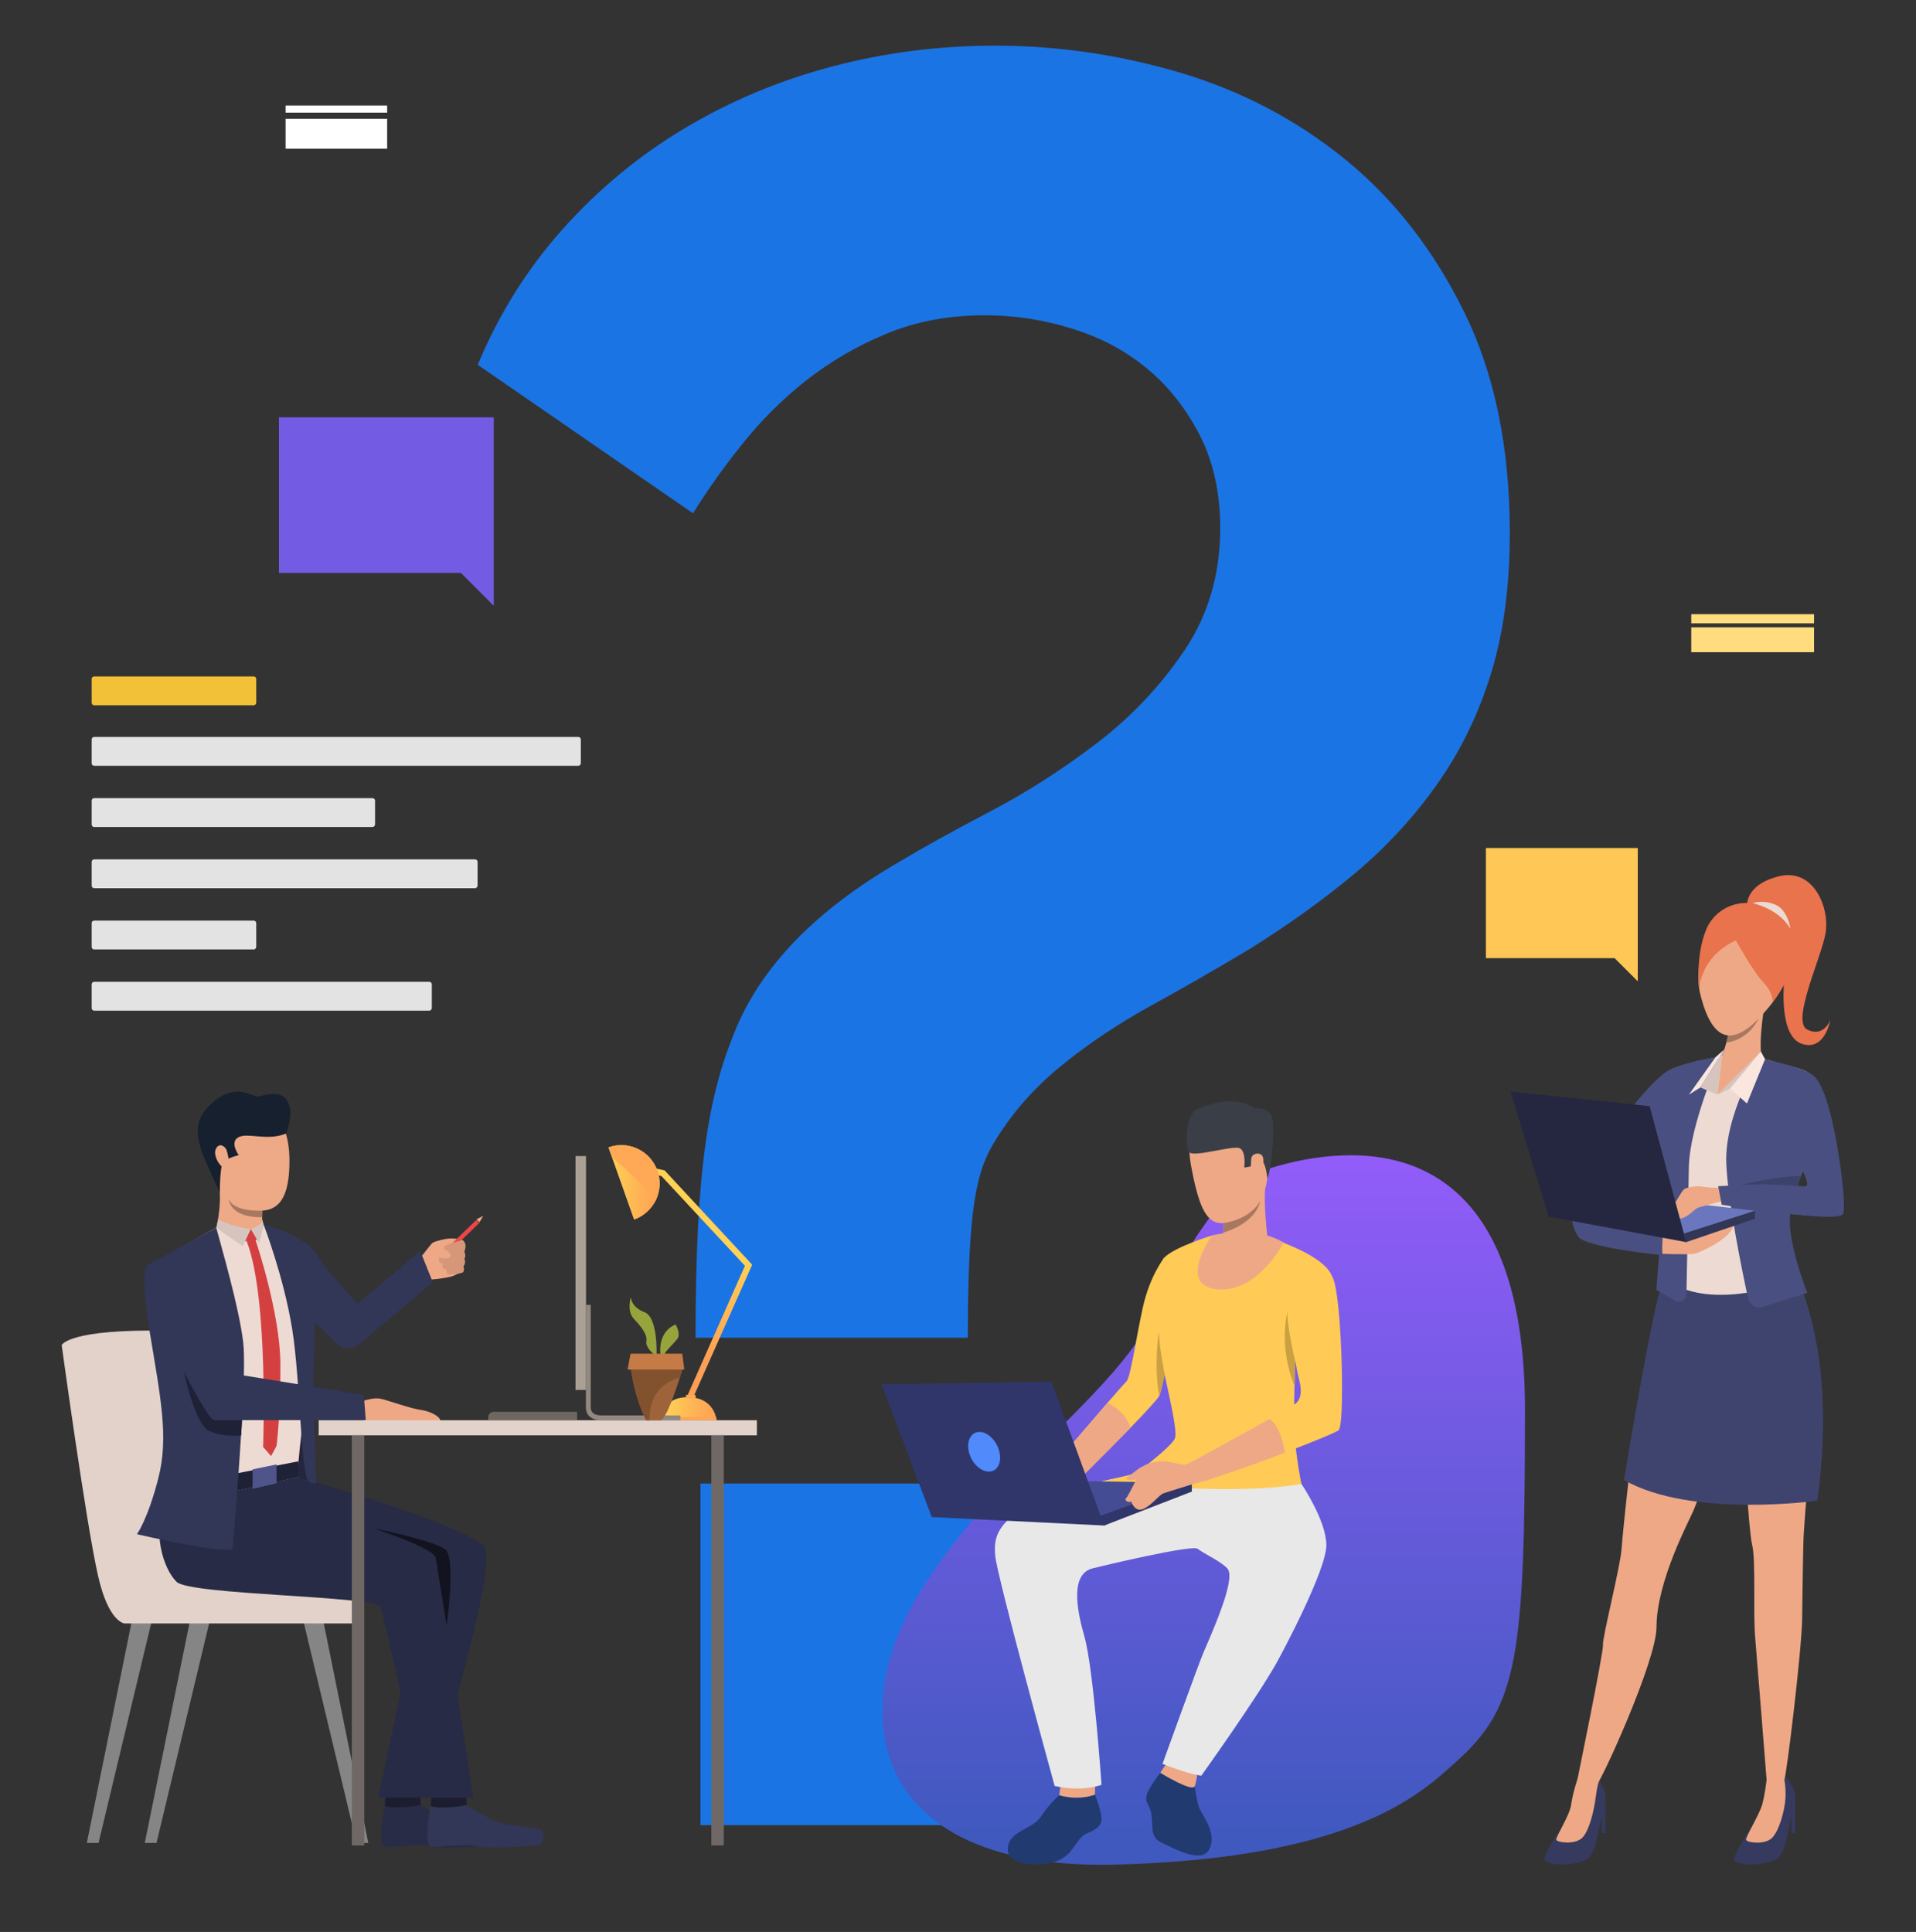 <?xml version="1.0" encoding="utf-8"?>
<!-- Generator: Adobe Illustrator 25.2.1, SVG Export Plug-In . SVG Version: 6.00 Build 0)  -->
<svg version="1.1" id="Слой_1" xmlns="http://www.w3.org/2000/svg" xmlns:xlink="http://www.w3.org/1999/xlink" x="0px" y="0px"
	 viewBox="0 0 1586.7 1600" style="enable-background:new 0 0 1586.7 1600;" xml:space="preserve">
<rect x="0" y="0" width="1586.7" height="1600" fill="#333333" stroke="none"/>
<style type="text/css">
	.st0{display:none;fill:#FAFAFA;}
	.st1{fill:#FFC755;}
	.st2{fill:#735BE3;}
	.st3{fill:#1B74E4;}
	.st4{fill:#E3E3E3;}
	.st5{fill:#F2C138;}
	.st6{fill:url(#SVGID_1_);}
	.st7{fill:#213A70;}
	.st8{fill:#EEA886;}
	.st9{fill:#FFCA55;}
	.st10{fill:#E8E8E8;}
	.st11{fill:#3A3F47;}
	.st12{fill:#A77860;}
	.st13{fill:#C9A043;}
	.st14{fill:#444C94;}
	.st15{fill:#303669;}
	.st16{fill:#518AFA;}
	.st17{fill:url(#SVGID_2_);}
	.st18{fill:url(#SVGID_3_);}
	.st19{fill:url(#SVGID_4_);}
	.st20{fill:#FFA855;}
	.st21{fill:#FFA555;}
	.st22{fill:#858585;}
	.st23{fill:#E2D2CA;}
	.st24{fill:#292C47;}
	.st25{fill:#1C1E30;}
	.st26{fill:#323657;}
	.st27{fill:#24263D;}
	.st28{fill:#282B45;}
	.st29{fill:#EEA987;}
	.st30{fill:#EDDAD3;}
	.st31{fill:#1F2136;}
	.st32{fill:#4F558A;}
	.st33{fill:#D6C5BF;}
	.st34{fill:#16202E;}
	.st35{fill:#D44040;}
	.st36{fill:#ABA095;}
	.st37{fill:#918880;}
	.st38{fill:#6E6760;}
	.st39{fill:#706865;}
	.st40{fill:#EB4747;}
	.st41{fill:#D69779;}
	.st42{fill:#12131F;}
	.st43{fill:#9E633A;}
	.st44{fill:#97A43C;}
	.st45{fill:#82522F;}
	.st46{fill:#C67B47;}
	.st47{fill:#363A5E;}
	.st48{fill:#3F446E;}
	.st49{fill:#E8734D;}
	.st50{fill:#CFBEB8;}
	.st51{fill:#D6C5BE;}
	.st52{fill:#494F80;}
	.st53{fill:#6A77BF;}
	.st54{fill:#FAE6DE;}
	.st55{fill:#252740;}
	.st56{fill:#3D426B;}
	.st57{fill:#FFFFFF;}
	.st58{display:none;fill:#FFFFFF;}
	.st59{fill:#FFDC7D;}
</style>
<g>
	<rect x="-68.9" y="15.6" class="st0" width="1651.1" height="1614.1"/>
	<g>
		<g>
			<polygon class="st1" points="1356.3,702.3 1230.5,702.3 1230.5,793.5 1337.1,793.5 1356.3,812.7 			"/>
		</g>
		<g>
			<polygon class="st2" points="231,474.5 381.7,474.5 408.9,501.7 408.9,474.5 408.9,345.6 231,345.6 			"/>
		</g>
		<g>
			<path class="st3" d="M576,1108.1c0-141.2,10.9-201.3,32.8-254.6c21.8-53.3,66.9-99.7,135.3-139.4c20.5-12.3,45.8-26.3,75.8-42
				c30-15.7,59.4-34.5,88.1-56.4c28.7-21.8,52.9-47.5,72.8-76.9c19.8-29.4,29.7-63.2,29.7-101.5c0-28.7-5.5-54-16.4-75.8
				c-11-21.8-25.3-40.3-43-55.3c-17.8-15-38.6-26.3-62.5-33.8c-23.9-7.5-48.2-11.3-72.8-11.3c-30.1,0-57.4,5.1-82,15.4
				c-24.6,10.2-46.8,23.3-66.6,38.9c-19.8,15.7-37.6,33.5-53.3,53.3c-15.7,19.8-29,38.6-40,56.4l-178.3-123
				c17.7-42.3,41.3-79.9,70.7-112.7c29.4-32.8,62.8-60.5,100.4-83c37.6-22.5,78.2-39.6,122-51.2c43.7-11.6,88.8-17.4,135.3-17.4
				c51.9,0,103.2,7.5,153.7,22.5c50.5,15.1,96,38.9,136.3,71.7c40.3,32.8,73.1,74.8,98.4,126.1c25.3,51.2,37.9,112.4,37.9,183.4
				c0,43.7-5.1,82.3-15.4,115.8c-10.2,33.5-24.9,63.9-44.1,91.2c-19.2,27.4-41.7,51.9-67.6,73.8c-26,21.9-55.3,43-88.1,63.5
				c-27.4,16.4-54.7,32.1-82,47.1c-27.4,15.1-52.3,31.8-74.8,50.2c-22.5,18.4-41,39.6-55.3,63.5c-14.3,23.9-21.5,53-21.5,161.3H576z
				 M580.1,1511.5v-282.9h227.5v282.9H580.1z"/>
		</g>
		<g>
			<path class="st4" d="M478.9,634.2H78c-1.1,0-2.1-0.9-2.1-2.1v-19.7c0-1.1,0.9-2.1,2.1-2.1h400.9c1.1,0,2.1,0.9,2.1,2.1v19.7
				C480.9,633.3,480,634.2,478.9,634.2z"/>
			<path class="st4" d="M355.5,837H78c-1.1,0-2.1-0.9-2.1-2.1v-19.7c0-1.1,0.9-2.1,2.1-2.1h277.5c1.1,0,2.1,0.9,2.1,2.1V835
				C357.5,836.1,356.6,837,355.5,837z"/>
			<path class="st4" d="M308.4,684.9H78c-1.1,0-2.1-0.9-2.1-2.1v-19.7c0-1.1,0.9-2.1,2.1-2.1h230.5c1.1,0,2.1,0.9,2.1,2.1v19.7
				C310.5,684,309.6,684.9,308.4,684.9z"/>
			<path class="st4" d="M393.3,735.6H78c-1.1,0-2.1-0.9-2.1-2.1v-19.7c0-1.1,0.9-2.1,2.1-2.1h315.4c1.1,0,2.1,0.9,2.1,2.1v19.7
				C395.4,734.7,394.5,735.6,393.3,735.6z"/>
			<path class="st4" d="M210.1,786.3H78c-1.1,0-2.1-0.9-2.1-2.1v-19.7c0-1.1,0.9-2.1,2.1-2.1h132.1c1.1,0,2.1,0.9,2.1,2.1v19.7
				C212.1,785.4,211.2,786.3,210.1,786.3z"/>
			<path class="st5" d="M210.1,584.1H78c-1.1,0-2.1-0.9-2.1-2.1v-19.7c0-1.1,0.9-2.1,2.1-2.1h132.1c1.1,0,2.1,0.9,2.1,2.1v19.7
				C212.1,583.2,211.2,584.1,210.1,584.1z"/>
		</g>
		<g>
			<g>
				<linearGradient id="SVGID_1_" gradientUnits="userSpaceOnUse" x1="996.709" y1="905.153" x2="996.709" y2="1520.653">
					<stop  offset="0" style="stop-color:#9A5CFF"/>
					<stop  offset="0.995" style="stop-color:#4059BF"/>
				</linearGradient>
				<path class="st6" d="M1262.9,1167.9c-0.1,205.3-5.8,245.5-57.4,291.5c-20.2,18-57.3,55.4-164.4,74.1
					c-32.2,5.6-70.6,9.5-116.8,10.7c-18.8,0.5-36.1-0.2-52-1.9c-13.3-1.4-25.5-3.6-36.7-6.4c-117.7-29.5-126.5-130.4-75-215.2
					c13.6-22.5,29.2-43.1,45.6-62.4c25.2-29.7,52.3-56.2,76.7-80.8c22.6-22.7,43-44,57.8-64.9c6.3-8.8,11.5-17.6,15.5-26.4
					c1-2.1,1.9-4.2,2.9-6.2c3.2-6.7,6.4-13.1,9.7-19.2c6.2-11.5,12.5-22.1,18.6-31.5c4.8-7.5,9.5-14.3,13.9-20.4
					c15-20.8,26.2-32.4,26.2-32.4s1.4-0.7,4-1.7c1.4-0.6,3.1-1.3,5.1-2c0.8-0.3,1.7-0.6,2.6-1c0.9-0.3,1.8-0.7,2.8-1
					c0.9-0.3,1.8-0.6,2.8-1c1.1-0.4,2.3-0.8,3.6-1.2c0.7-0.2,1.5-0.5,2.2-0.7c0.4-0.1,0.9-0.3,1.4-0.4c0.2-0.1,0.3-0.1,0.5-0.2
					c15.3-4.7,36.2-9.6,59.1-10.4C1179.1,954.2,1262.9,987.5,1262.9,1167.9z"/>
			</g>
			<g>
				<path class="st7" d="M989,1476.9c0,0,1.7,13.8,3.9,19.8c2.2,6.1,14.4,20.1,9.2,33.5c-5.6,14.6-29.8,0.5-39.7-3.9
					c-9.9-4.5-7.6-12.5-8.7-22.4c-1.1-9.9-5.9-10.2-4.1-17.1c1.8-7,12.6-20.3,12.6-20.3L989,1476.9z"/>
			</g>
			<g>
				<g>
					<path class="st8" d="M966.9,1459.3c0,0-6.2,8.7-6,8.9c0.2,0.2,26.6,16.3,28.5,11.1c1.5-4.1,2.1-10.2,2.1-10.2L966.9,1459.3z"/>
				</g>
			</g>
			<g>
				<path class="st7" d="M877.2,1486.7c0,0-8.1,7.1-15.3,17.9c-7.2,10.9-26.5,11.4-27.3,26.3c-0.8,14.8,26.1,15.3,40.3,10.5
					c14.2-4.8,16.3-19.3,24.9-22.9c8.6-3.6,13-6.6,12.3-13.6c-0.7-7.1-5.4-18.6-5.4-18.6s-5.3,1.7-8.4,2
					C895.2,1488.6,884.7,1488.7,877.2,1486.7z"/>
			</g>
			<g>
				<path class="st9" d="M974.3,1084.7c0,0-5.4,32.3-9.8,53.6v0c-1.8,8.6-3.4,15.5-4.4,17.6c-1.3,2.7-11.4,13.6-23.9,26.5
					c-21.9,22.5-50.8,50.9-50.8,50.9l-11.3-21.4c0,0,25.7-30.1,43.1-50.2c8.1-9.3,14.3-16.4,15.5-17.5c3.6-3.3,7.9-35.3,13.8-61.8
					c5.9-26.4,17.8-41,17.8-41L974.3,1084.7z"/>
			</g>
			<g>
				<path class="st8" d="M936.2,1182.5c-21.9,22.5-50.8,50.9-50.8,50.9l-11.3-21.4c0,0,25.7-30.1,43.1-50.2
					C922.6,1164.3,932.4,1170.6,936.2,1182.5z"/>
			</g>
			<g>
				<path class="st8" d="M878.5,1476.8l-1.3,9.9c0,0,14,5,29.5-0.4l0.3-8.8L878.5,1476.8z"/>
			</g>
			<g>
				<path class="st9" d="M1077.8,1229c0.8,2.9-148.7,0-148.7,0s41.4-30.1,44-38.1c2.7-8-10.5-56.3-12.3-72
					c-1.4-12.6-4.8-68.8,3.4-77.4c8.7-9,39.8-18.4,39.8-18.4l45.4,1.7c0,0,7.5,1.6,12.9,4.1c5.4,2.5,36,13.4,41,28.7
					c5,15.3-30.6,64.6-30.6,64.6s-0.1,2.2-0.2,5.8v0c-0.1,4.8-0.3,12.2-0.5,20.2c-0.2,10.3-0.4,21.7-0.4,30
					C1071.8,1197.7,1077,1226.1,1077.8,1229z"/>
			</g>
			<g>
				<path class="st10" d="M1077.8,1229c0,0,20.3,29.9,20.6,50.3s-36.1,88.7-41.6,98.5c-16.6,29.4-61.9,92.7-61.9,92.7
					s-7.8-0.2-32.2-9.7c0,0,30.2-83.7,34-92.4c16.2-36.8,25.3-63,19.8-69.3c-5.5-6.3-20.3-12.7-24.6-16.4
					c-4.3-3.7-79.4,14.2-87.2,16.2c-20.4,5.3-11.1,40.7-6.6,56.6c7.5,26.6,14.1,122.6,14.1,122.6s-14.5,6.2-38.8,1
					c0,0-47.7-173.3-49.2-190.5c-1.5-17.2-2.3-45.7,115.3-67.3L1077.8,1229z"/>
			</g>
			<g>
				<path class="st8" d="M1016.7,924.3c0,0-39.5-8.9-30.4,40.8c9,49.6,18.5,53.6,42.3,43.3c23.8-10.3,21.7-42.1,22.9-57.7
					C1052.6,935.1,1029.2,924.9,1016.7,924.3z"/>
			</g>
			<g>
				<path class="st8" d="M1006.2,1035.8c0,0,17.5,18.5,45.1,1.7c0,0-6.2-40.1-2.9-59.7c3.3-19.6-36,30.3-36,30.3
					c0.5,0.3,0.9,2.1,0.9,4.8c0.1,2.2-0.1,5.1-0.4,8C1012.1,1027.4,1010,1034.2,1006.2,1035.8z"/>
			</g>
			<g>
				<path class="st11" d="M1049.5,976.2c0,0-1-15.6-6.7-16.1c-5.7-0.5-6.6,5.8-6.6,5.8l-5.8,1.1c0,0,1.8-13.7-3.9-16.1
					c-5.7-2.4-37,7.5-41.5,3.5c-4.6-4-2.4-31.8,5.9-35.6c8.3-3.8,31.2-12.3,47.9-1c0,0,13.1-1.5,15,9.1S1053,968.3,1049.5,976.2z"/>
			</g>
			<g>
				<path class="st12" d="M1012.9,1020.9c28.5-8.8,30.6-25.9,30.7-26.2c-9.4,16.1-30.3,18.2-30.3,18.2
					C1013.4,1015.2,1013.2,1018,1012.9,1020.9z"/>
			</g>
			<g>
				<path class="st8" d="M1063,1029c0,0-20.9,41.5-54.6,38.8c-33.7-2.7-5.7-44.4-4.2-44.8C1005.9,1022.7,1038.7,1014.5,1063,1029z"
					/>
			</g>
			<g>
				<path class="st9" d="M912,1226.9c0,0,103.3,12.7,165.8,2.1L958.3,1214C958.3,1214,957.6,1217.1,912,1226.9z"/>
			</g>
			<g>
				<path class="st8" d="M989.2,1209.3l-7.7,3.9c0,0,1.8,12.2,6,15.9l8.6-2.2C996.2,1227,994.4,1213.6,989.2,1209.3z"/>
			</g>
			<g>
				<path class="st9" d="M1108.7,1184.3c-1.5,1.8-21.8,9.9-44.8,18.8l0,0c-31.3,12.1-66.7,23.5-66.7,23.5l-8-17.2
					c0,0,37-20.1,62-34.2c11.8-6.7,20.9-12,22.2-13.2c4-3.8,5.1-10,2.1-20.7c-3-10.7-9.8-59.9-10.5-65.7
					c-0.8-5.7,1.9-21.1,16.3-21.8c14.4-0.8,21.7,3.3,21.7,3.3s3.6,1.5,6.3,36.4C1112,1128.2,1112.4,1180.1,1108.7,1184.3z"/>
			</g>
			<g>
				<path class="st13" d="M1072.7,1128L1072.7,1128c-0.1,4.8-0.3,12.2-0.5,20.2c-14-34.4-5.9-61.8-5.8-62.2
					C1064.9,1095.2,1072.6,1127.5,1072.7,1128z"/>
			</g>
			<g>
				<path class="st13" d="M964.5,1138.3L964.5,1138.3c-1.8,8.6-3.4,15.5-4.4,17.6c-4.8-23.2-0.5-52.8-0.5-52.8
					C960.3,1117.3,964.5,1138.3,964.5,1138.3z"/>
			</g>
			<g>
				<path class="st8" d="M1064,1203.1L1064,1203.1c-31.3,12.1-67.8,23.9-67.8,23.9l-6.9-17.6c0,0,37-20.1,62-34.2
					C1051.3,1175.1,1060.4,1179.6,1064,1203.1z"/>
			</g>
			<g>
				<polygon class="st14" points="987,1228 840.2,1225.8 914.4,1263.4 				"/>
			</g>
			<g>
				<polygon class="st15" points="914.4,1263.4 987,1235.3 987,1228 908.6,1256.3 				"/>
			</g>
			<g>
				<g>
					<path class="st8" d="M983.2,1213.5c0,0-9.2-1.4-15.5-2.9c-4.9-1.1-17.1,0.4-20.2,3.6c-3.1,3.1-13,25.1-14.9,26.4
						c-1.9,1.3,1,4.4,4.2,2.9c0,0,3,9.6,10.4,6c7.4-3.6,12.5-11.4,16.4-12.8c3.9-1.4,26.6-8.3,26.6-8.3S989.1,1211.2,983.2,1213.5z"
						/>
				</g>
			</g>
			<g>
				<g>
					<path class="st8" d="M949.7,1212.7c0,0-5.9,2.8-7.4,4.1c-1.5,1.3-7.8,5.9-9.3,7c-1.5,1.1,2.3,4.2,13.4-0.6
						C957.6,1218.5,949.7,1212.7,949.7,1212.7z"/>
				</g>
			</g>
			<g>
				<polygon class="st15" points="914.4,1263.4 870.7,1144.2 730,1146.5 771.6,1256.4 				"/>
			</g>
			<g>
				<path class="st16" d="M825.7,1197c4.3,8.6,3,17.9-2.9,20.9c-5.9,2.9-14.2-1.6-18.5-10.2c-4.3-8.6-3-17.9,2.9-20.9
					C813.1,1183.8,821.4,1188.4,825.7,1197z"/>
			</g>
			<g>
				<path class="st8" d="M1036.3,959.2c0.5-4.4,9.2-6,9.9,0.6c0.7,6.6-3.9,18.1-7.2,17C1035.6,975.6,1035.5,965.3,1036.3,959.2z"/>
			</g>
		</g>
		<g>
			<g>
				<g>
					<linearGradient id="SVGID_2_" gradientUnits="userSpaceOnUse" x1="580.094" y1="1126.381" x2="580.094" y2="1042.936">
						<stop  offset="0" style="stop-color:#FF9F55"/>
						<stop  offset="1" style="stop-color:#FFD255"/>
					</linearGradient>
					<path class="st17" d="M622.9,1047.4L575,1155.3l-1.3,2.9c-2.5,0.3-4.6-0.3-5.3-0.6l1.1-2.4l47.4-106.9l-69.1-74.3l-10.4-2.3
						l1.1-5l11.9,2.6L622.9,1047.4z"/>
				</g>
				
					<linearGradient id="SVGID_3_" gradientUnits="userSpaceOnUse" x1="-9801.491" y1="1166.637" x2="-9757.092" y2="1166.637" gradientTransform="matrix(-1 0 0 1 -9208.065 0)">
					<stop  offset="0" style="stop-color:#FF9F55"/>
					<stop  offset="1" style="stop-color:#FFD255"/>
				</linearGradient>
				<path class="st18" d="M549.1,1176.2h44.3c0,0-0.1-1.1-0.5-2.7c-1.3-5.3-6.2-16.4-23.4-16.4c-17.3,0-20.1,11.1-20.4,16.4
					C549,1175.1,549.1,1176.2,549.1,1176.2z"/>
				
					<linearGradient id="SVGID_4_" gradientUnits="userSpaceOnUse" x1="-9754.352" y1="979.231" x2="-9711.992" y2="979.231" gradientTransform="matrix(-1 0 0 1 -9208.065 0)">
					<stop  offset="0" style="stop-color:#FF9F55"/>
					<stop  offset="1" style="stop-color:#FFD255"/>
				</linearGradient>
				<path class="st19" d="M503.9,950.2l3,8.5l18.2,51.4c7.4-2.6,13.2-7.7,16.9-13.9c4.5-7.8,5.8-17.4,2.5-26.6
					C538.6,953,520.5,944.3,503.9,950.2z"/>
				<path class="st20" d="M576.1,1155.3v2.4c-0.8,0.3-1.6,0.4-2.4,0.5c-2.5,0.3-4.6-0.3-5.3-0.6c-0.2-0.1-0.3-0.1-0.3-0.1v-2.3
					l1.4,0l5.6,0L576.1,1155.3z"/>
				<path class="st21" d="M549.1,1176.2h44.3c0,0-0.1-1.1-0.5-2.7h-43.9C549,1175.1,549.1,1176.2,549.1,1176.2z"/>
				<path class="st20" d="M503.9,950.2l3,8.5c10.6,8.4,27,22.8,35,37.5c4.5-7.8,5.8-17.4,2.5-26.6
					C538.6,953,520.5,944.3,503.9,950.2z"/>
			</g>
			<g>
				<g>
					<g>
						<g>
							<path class="st8" d="M348.5,1041.2c0,0,7.7-9.8,8.9-11.2c1.2-1.5,6-2.8,11.6-3.9c5.6-1.1,13.5,0.3,14.1,1
								c0.6,0.8,1.6,1.2,1.9,4c0.3,2.7-0.9,5.3-0.9,5.3s1.8,3.1,0.1,6.1c0,0,1.5,3-0.8,6.1c0,0,1.4,3-0.5,5.1c0,0-4.8,1.4-6.5,2.5
								c-1.7,1.1-11.8,3.2-21.8,3.6C354.8,1059.9,345.4,1056.8,348.5,1041.2z"/>
						</g>
					</g>
				</g>
			</g>
			<g>
				<g>
					<polygon class="st22" points="125.6,1342.7 81.6,1526.3 71.9,1526.3 109.2,1342.3 					"/>
				</g>
			</g>
			<g>
				<g>
					<polygon class="st22" points="173.6,1342.7 129.6,1526.3 119.9,1526.3 157.3,1342.3 					"/>
				</g>
			</g>
			<g>
				<g>
					<polygon class="st22" points="251.3,1342.7 295.3,1526.3 305,1526.3 267.7,1342.3 					"/>
				</g>
			</g>
			<g>
				<g>
					<path class="st23" d="M293,1344.5H103.3c0,0-13.2-0.3-22.1-39.4c-10-44-30.1-191.1-30.1-191.1s5.3-13.7,88.7-11.9l149.3,193.7
						C289.2,1295.8,294.3,1326.3,293,1344.5z"/>
				</g>
			</g>
			<g>
				<g>
					<path class="st8" d="M298.8,1161c0,0,9.7-4.2,16.9-2.5c7.2,1.7,24.2,8,32.6,9.1c8.4,1.1,16.4,5.9,16.2,8.7
						c-0.2,2.8-64.7,5.1-65-1.3C299.2,1168.7,298.8,1161,298.8,1161z"/>
				</g>
			</g>
			<g>
				<g>
					<g>
						<g>
							<path class="st8" d="M348.5,1041.2c0,0-12.6,8.3-12.9,10.8c-0.5,4.2,2.1,17.3,2.5,17.1c0.3-0.2,19-9.4,19-9.4L348.5,1041.2z"
								/>
						</g>
					</g>
				</g>
			</g>
			<g>
				<g>
					<g>
						<path class="st24" d="M348.3,1495c0,0,16.3,9.7,23.6,13.3c7.4,3.6,36,4.7,38.8,7.4c2.8,2.7,1.8,11.3-3,12.1
							c-4.7,0.9-39.6,3.9-51.2,1.2c-11.6-2.7-33.3,1.8-38.1,0.1c-4.8-1.6-1.6-27.6,0.2-33.4C320.5,1489.9,348.3,1495,348.3,1495z"/>
					</g>
				</g>
			</g>
			<g>
				<g>
					<g>
						<path class="st25" d="M348,1484l0.3,11c0,0-21.8,4-29.6,0.7l0.5-12L348,1484z"/>
					</g>
				</g>
			</g>
			<g>
				<g>
					<g>
						<path class="st26" d="M386.3,1495c0,0,16.3,9.7,23.6,13.3c7.4,3.6,36,4.7,38.8,7.4c2.8,2.7,1.8,11.3-3,12.1
							c-4.7,0.9-39.6,3.9-51.2,1.2c-11.6-2.7-33.3,1.8-38.1,0.1c-4.8-1.6-1.6-27.6,0.2-33.4C358.6,1489.9,386.3,1495,386.3,1495z"/>
					</g>
				</g>
			</g>
			<g>
				<g>
					<g>
						<path class="st25" d="M386.1,1484l0.3,11c0,0-21.8,4-29.6,0.7l0.5-12L386.1,1484z"/>
					</g>
				</g>
			</g>
			<g>
				<g>
					<polygon class="st27" points="258.2,1228.7 233.5,1224.3 249.9,1182.8 					"/>
				</g>
			</g>
			<g>
				<g>
					<path class="st28" d="M184.1,1237.2c0,0,124.3,26.4,143.6,34.6c19.4,8.2,31,11.6,32.5,15.8c1.5,4.1,31.8,201.2,31.8,201.2
						h-41.2c0,0-32-148.8-35.9-158c-3.9-9.2-157.6-9.7-168.7-20.8c-11.1-11.1-20.8-41.7-8.7-69.1
						C149.6,1213.4,184.1,1237.2,184.1,1237.2z"/>
				</g>
			</g>
			<g>
				<g>
					<path class="st28" d="M247,1223.3c0,0,142.5,40.1,154.2,58.4c11.9,18.7-47.5,207-47.5,207H313c0,0,39.3-176.5,34.4-184.2
						c-4.8-7.8-219.6-0.2-179.6-63.7C207.8,1177.3,247,1223.3,247,1223.3z"/>
				</g>
			</g>
			<g>
				<g>
					<path class="st26" d="M232.2,1025.3c5.4-2.8,23.2,3.3,28.5,11.5c12.3,19.1,35.5,42.7,35.5,42.7l51.8-43.5l10.4,25.9l-61.4,51.8
						c-5.2,4.4-13,4.1-17.9-0.6c-16.1-15.7-49.3-48.6-51.9-56.8C223.8,1045.4,222,1030.6,232.2,1025.3z"/>
				</g>
			</g>
			<g>
				<g>
					<path class="st29" d="M214.7,914.5c0,0,24.7,4.1,25,46.1c0.2,41.9-15.7,45.9-39.8,39.8c-14.5-3.7-28.1-24.2-22.8-60.4
						C182.5,903.9,214.7,914.5,214.7,914.5z"/>
				</g>
			</g>
			<g>
				<g>
					<path class="st30" d="M217.9,1014.6c0,0,34.1,12.4,39.2,20.1c5.1,7.8,1.8,77.5-1.1,102.5c-2.9,25-10.9,78.8-9,86l-79.3,17.5
						c0,0-25.5-92.6-26.2-107.4c-0.7-14.8-19.4-83.6-10.4-89.2c9-5.6,48-27.4,48-27.4L217.9,1014.6z"/>
				</g>
			</g>
			<g>
				<g>
					<polygon class="st31" points="167.8,1240.8 163.9,1226.5 247.2,1210.2 247,1223.3 					"/>
				</g>
			</g>
			<g>
				<g>
					<polygon class="st32" points="209.2,1216.9 229,1212.8 229,1228.4 209.2,1233 					"/>
				</g>
			</g>
			<g>
				<g>
					<path class="st26" d="M200.4,1176.2c-0.2,4.1-0.5,8.2-0.7,12.4l-0.1,0.1c-2.8,46-7,94.1-7,94.1c-5.8,4.8-79.2-12.2-79.2-12.2
						s9-12.3,17.7-46.3c8.8-33.9,1.9-66.6-7.2-121.8c-9-55.2-1.5-54.9-1.5-54.9l56.7-30.8c3.7,14.1,18.8,65.4,22.3,94.8
						C202.7,1122.3,202,1147.9,200.4,1176.2z"/>
				</g>
			</g>
			<g>
				<g>
					<path class="st26" d="M218.5,1014.7c0,0,16.5,42.7,23.5,86.2c7.1,44.4,6.8,124.7,14.5,126.7c7.7,2,5.4,0.6,5.4,0.6
						s-1.5-48.5-2.2-64.6c-1.6-35.9,5.1-116.9,2-125C258.7,1030.4,236.4,1018,218.5,1014.7z"/>
				</g>
			</g>
			<g>
				<g>
					<path class="st29" d="M217.1,1008c0,2.6,0.2,5,0.8,6.6c0,0-4.4,17-38.8,2.2c0,0,6.8-25.3,0-46.6l38.8,24.1c0,0-0.5,3.8-0.7,8.3
						C217.1,1004.4,217.1,1006.3,217.1,1008z"/>
				</g>
			</g>
			<g>
				<g>
					<path class="st33" d="M180.6,1010.1c0,0,13.5,6.5,27.2,7.8l-6.7,14.2l-21.9-15.2L180.6,1010.1z"/>
				</g>
			</g>
			<g>
				<g>
					<path class="st33" d="M207.7,1017.9c0,0,9.5-3.2,9.5-7.8l1.3,4.7l-3.9,14.9L207.7,1017.9z"/>
				</g>
			</g>
			<g>
				<g>
					<path class="st34" d="M236.7,938.8c0,0,6.9-14.8,1.9-25.7c-5-10.9-18.1-6.4-24.1-5.1c-6,1.3-17.3-12-37.3,4.2
						c-20,16.2-14.1,33.1-5.2,53.3c8.9,20.2,10,21.8,10,21.8s0.1-20.5,2.5-24.1c2.8-4.3,13.2-6.5,13.2-6.5s-7.9-10.8-0.2-14.9
						C205.3,937.7,221.4,945.2,236.7,938.8z"/>
				</g>
			</g>
			<g>
				<g>
					<path class="st29" d="M187.6,952.4c-1.1-3.1-6.3-6.6-8.9-0.8c-2.6,5.8,4.2,16,7.9,16C190.3,967.6,190,959.5,187.6,952.4z"/>
				</g>
			</g>
			<g>
				<g>
					<path class="st35" d="M207.7,1017.9l5,8.5c0,0-2.3,2.6-9.7,1.5L207.7,1017.9z"/>
				</g>
			</g>
			<g>
				<g>
					<path class="st35" d="M211.7,1027.2c0,0,20.3,59.9,20.5,102.4c0.2,42.5-3.2,67.9-3.2,67.9l-4.5,8.4l-6.6-7.6
						c0,0,4.6-123.4-13.5-170C204.5,1028.1,210.9,1025,211.7,1027.2z"/>
				</g>
			</g>
			<g>
				<g>
					<path class="st26" d="M128.7,1044.2c14.9-6.1,30.3,14.5,38.5,35.1c8.2,20.6,24,58.1,24,58.1l110.1,17.8l1.6,20.9H174.5
						c0,0-48.9-87.6-52.3-98.5C118.8,1066.7,118,1048.6,128.7,1044.2z"/>
				</g>
			</g>
			<g>
				<g>
					<rect x="263.9" y="1176.2" class="st23" width="362.9" height="12.5"/>
				</g>
			</g>
			<rect x="476.6" y="957.4" class="st36" width="8.7" height="193.7"/>
			<g>
				<path class="st37" d="M498,1176.2h65.4v-4H498c-3.4,0-5.9-0.8-7.3-2.4c-1.7-1.9-1.5-4.5-1.5-4.5l0-0.1l0-0.1v-84.5h-4v84.4
					c-0.1,0.8-0.2,4.5,2.4,7.5C489.9,1174.9,493.4,1176.2,498,1176.2z"/>
			</g>
			<path class="st38" d="M408.9,1169.2h69v6.9h-73.6v-2.4C404.3,1171.3,406.3,1169.2,408.9,1169.2z"/>
			<g>
				<g>
					
						<rect x="589.1" y="1188.7" transform="matrix(-1 -1.224647e-16 1.224647e-16 -1 1188.488 2717.043)" class="st39" width="10.3" height="339.7"/>
				</g>
				<g>
					
						<rect x="291.3" y="1188.7" transform="matrix(-1 -1.224647e-16 1.224647e-16 -1 592.951 2717.043)" class="st39" width="10.3" height="339.7"/>
				</g>
			</g>
			<path class="st31" d="M200.4,1176.2c-0.2,4.1-0.5,8.2-0.7,12.4l-0.1,0.1c0,0-14.3,1.9-26.3-3.6c-12-5.5-20.4-46.9-21-49.1
				c1.2,2.4,20.5,40.2,25.2,40.2C182.4,1176.2,200.4,1176.2,200.4,1176.2z"/>
			<path class="st12" d="M217.3,1002.6c-0.1,1.8-0.2,3.7-0.1,5.5c-27.4,0.4-27.8-15.2-27.8-15.2
				C193.6,1004.1,217.3,1002.6,217.3,1002.6z"/>
			<g>
				
					<rect x="360.1" y="1023.8" transform="matrix(0.72 -0.694 0.694 0.72 -605.351 552.074)" class="st40" width="41.6" height="3.5"/>
				<polygon class="st8" points="394.6,1009.8 400.2,1006.9 397,1012.4 				"/>
			</g>
			<g>
				<g>
					<g>
						<g>
							<path class="st41" d="M381.8,1027.4c0,0-14.2,3.1-14.1,5.6c0.1,2.6,1.5,3.4,1.5,3.4l-5.4,4.2c0,0-2.3,4.9,3.1,6
								c0,0-2.6,4.4,2.8,4.7c0,0-0.6,3.7,1.9,4.3c2.4,0.6,11.5-1.7,11.5-1.7s2-1.4,0.7-5.1c0,0,2.4-2.9,0.8-6.2c0,0,1.6-2.6-0.1-6.1
								c0,0,3-6-1.2-9.2C383.2,1027.2,382.4,1027.3,381.8,1027.4z"/>
						</g>
					</g>
				</g>
			</g>
			<g>
				<g>
					<g>
						<g>
							<path class="st8" d="M357.9,1029.9c0,0,9.3,3,13.7,7.1c1,0.9,1.8,2,1.3,3.4c-0.5,1.4-2.9,2.5-7,1.5c-4.1-1.1-9.9-0.3-9.9-0.3
								S352.1,1039.1,357.9,1029.9z"/>
						</g>
					</g>
				</g>
			</g>
			<path class="st42" d="M369.9,1346.3c0,0-8.7-54.4-9.2-56.6c-0.5-2.2-9.3-10.1-51.7-24c0,0,47.1,9.2,59.4,17.2
				C378,1289.1,369.9,1346.3,369.9,1346.3z"/>
			<g>
				<path class="st43" d="M547.2,1176.2c4.7-1.9,12.2-23.9,15.8-35.3c1.3-4,2.1-6.7,2.1-6.7h-42.5c3.7,26.2,12.6,42,12.6,42H547.2z"
					/>
				<path class="st44" d="M550.6,1121.1c0-1.5,6.8-7.9,10.2-12.1c3.4-4.2-1.3-12.1-1.3-12.1c-15.2,6.3-12.6,24.2-12.6,24.2
					S550.6,1122.6,550.6,1121.1z"/>
				<path class="st44" d="M541.9,1121.8h1.8c0,0,1.3-30.9-10-35.1c-11.3-4.2-11.3-12.6-11.3-12.6s-3.4,11.5,2.1,17.6
					c5.5,6,11.8,13.1,10.8,18.9C534.3,1116.3,541.9,1121.8,541.9,1121.8z"/>
				<path class="st45" d="M562.9,1140.9c1.3-4,2.1-6.7,2.1-6.7h-42.5c3.7,26.2,12.6,42,12.6,42h2.8
					C537.3,1151.6,553.5,1143.5,562.9,1140.9z"/>
				<polygon class="st46" points="565,1121.1 522.2,1121.1 519.7,1134.2 566.7,1134.2 				"/>
			</g>
		</g>
		<g>
			<g>
				<path class="st47" d="M1294.8,1511.5c0,0-18,25.3-15.5,29.3c2.5,4,21.4,4.6,32.9,0c11.5-4.6,11.8-34.2,17-46.9
					c2.2-5.3-2.5-21-9-22.2c-6.6-1.1-13.7,2.2-13.7,2.2S1313.3,1491.9,1294.8,1511.5z"/>
			</g>
			<g>
				<g>
					<path class="st8" d="M1306.3,1473.7c0,0-3.8,10.8-5.2,21c-1.1,8.5-12.8,26.6-12.3,28.9c0.5,2.3,15.3,4.4,21.4-1.5
						c6-5.9,9.9-23,11.2-33.3c1.2-9.6,2.8-14.3,2.8-14.3S1312.1,1467.4,1306.3,1473.7z"/>
				</g>
			</g>
			<g>
				<path class="st47" d="M1451.3,1512c0,0-17.3,24.8-14.9,28.8c2.5,4,21.4,4.6,32.9,0c11.5-4.6,11.8-34.2,17-46.9
					c2.2-5.3-2.5-21-9-22.2c-6.6-1.1-14.2,2.5-14.2,2.5S1469.7,1492.3,1451.3,1512z"/>
			</g>
			<g>
				<g>
					<path class="st8" d="M1463,1474.2c0,0-1.4,11.7-3.6,20c-2.2,8.3-14,27.2-13.4,29.5c0.5,2.3,15.3,4.4,21.4-1.5
						c6-5.9,10.7-23,11.2-33.3c0.5-10.3-1.4-17.1-1.4-17.1S1468.8,1467.9,1463,1474.2z"/>
				</g>
			</g>
			<g>
				<g>
					<path class="st8" d="M1376.4,1063c0,0-15.4,74.9-19,93.8c-3.5,18.9-13.5,110.2-14.5,125.7c-1.1,15.5-16.1,74-15.4,79.6
						c0.7,5.5-22.3,117-22.3,117s7.9,6.6,16.1,0.6c4.3-3.1,50.5-104.3,50.5-132c0-38.3,27.2-88.4,30.7-96.9
						c32.6-79.7,26.1-104,30.4-109.2c4.3-5.2,4.6,3.2,7.1,14.7c2.5,11.5,7.8,110.6,11,123.1c3.2,12.6,0.7,55.1,2.5,76.5
						c1.8,21.4,9.5,118.4,9.5,118.4s6,9.9,14.5,0.3c1.8-2.1,14.6-108.1,14.9-133.6c0.4-25.5,0.7-60.7,1.4-71.7
						c6.6-105.7,22.7-120.8-2.7-195.6C1443.6,933.4,1376.4,1063,1376.4,1063z"/>
				</g>
			</g>
			<g>
				<path class="st48" d="M1480,1042.1c0,0,44,64.2,25,200.7c0,0-104.2,14.8-160.1-17.1c0,0,23.1-140.8,31.5-162.7
					C1384.8,1041.1,1480,1042.1,1480,1042.1z"/>
			</g>
			<g>
				<polygon class="st47" points="1329.7,1491.7 1329.7,1518.1 1326.4,1518.1 1326.4,1497.7 				"/>
			</g>
			<g>
				<polygon class="st47" points="1486.8,1491.7 1486.8,1518.1 1483.5,1518.1 1483.5,1497.7 				"/>
			</g>
			<path class="st8" d="M1427.9,757.4c0,0-29.4,29.6-19.4,67.8c10,38.2,26.1,38.4,43.9,22c17.8-16.4,28.2-33.7,30.6-52.9
				C1485.3,775.1,1454.8,731,1427.9,757.4z"/>
			<path class="st8" d="M1422.2,884.8c0,0,4.4-10,7.4-21.2c0.5-2,1-4,1.5-6c1.5-7.1,2.1-14,0.5-18.8c-4.7-13.9,29.4-4.3,29.4-4.3
				s-6.6,36.7,0,49.1C1467.6,895.9,1422.2,884.8,1422.2,884.8z"/>
			<path class="st30" d="M1508.7,902.2c-5.4-10.7-9.4-14.2-19.8-17.5c-5.8-1.8-31.8-8.6-31.8-8.6l-31.2-1.1c0,0-21.4,3.6-38.1,9.3
				c-16.6,5.8-38.4,37.3-38.4,37.3s30.1,70.6,35.8,90.9c5.8,20.3,1.9,51.6,1.9,51.6c36,19.6,93.9-1.9,93.9-1.9
				c-4.4-15.8-4.6-34.3-2.3-47.4c0.3-1.5,0.6-3,0.9-4.4c0.3-1.3,0.7-3.1,1.2-5.1c0-0.1,0-0.2,0.1-0.3c22.9,2.3,44.4,3.3,45-1.3
				C1528.5,983,1516.1,917,1508.7,902.2z M1492.8,982.8c-0.9-0.1-2.9-0.1-5-0.3c2.5-7.1,5.4-13.4,5.4-13.4
				C1494.8,973.6,1501,984,1492.8,982.8z"/>
			<path class="st49" d="M1437.5,778.8c0,0,14.1,25.6,22.8,34.8c8.7,9.2,7.7,16.5,7.7,16.5s34.1-42,9.8-67.4
				c-24.3-25.4-55.7-15.1-64.8,7c-9.2,22.2-5.8,49.3-5.8,49.3S1407.5,792.8,1437.5,778.8z"/>
			<path class="st49" d="M1446.8,752c0,0-3.4-18.7,26-26.2c29.4-7.5,42.6,26.4,39,47.1c-3.6,20.7-28.7,73-15.1,79.8
				c13.6,6.8,19-7.9,19-7.9s-4.3,25.8-23.2,19.8c-19-6-16.4-47.8-13.5-64.5S1446.8,752,1446.8,752z"/>
			<path class="st12" d="M1456.3,843.5c-0.1,0.3-7.5,17.4-26.7,20c0.5-2,1-4,1.5-6C1431.1,857.5,1441.5,859.6,1456.3,843.5z"/>
			<path class="st50" d="M1492.8,969.3c0,0-1.4,3-5.2,14.6c-3.9-32.7-1.9-49.8-1.9-49.8C1486.1,951.6,1492.8,969.3,1492.8,969.3z"/>
			<path class="st30" d="M1451.4,748c0,0,20.9,4,31.3,21c0,0-2.1-15.4-12.5-19.8S1451.4,748,1451.4,748z"/>
			<path class="st50" d="M1480.9,1005.3c-0.5,2-0.9,3.8-1.2,5.1c-0.3,1.4-0.6,2.9-0.9,4.4c-12.9-7-22.2-12.5-22.2-12.5
				C1460.1,1003.1,1480.9,1005.3,1480.9,1005.3z"/>
			<path class="st8" d="M1458.9,876.7l-36.7,29.9l3.8-31.5C1425.9,875.1,1447.3,870.4,1458.9,876.7z"/>
			<polygon class="st51" points="1432.8,901.5 1422.2,906.6 1458.2,870.8 			"/>
			<path class="st52" d="M1483.1,1002.7c-5.1,20.9,13.6,68,13.6,68l-37,11.6c-5.3,1.7-10.9-1.6-12.1-7.1c-5-23.1-16.6-79.8-18-111.3
				c-1.8-40.3,27.5-87.7,27.5-87.7c52.1,8.9,37.8,87.7,37.8,87.7s-1.9,5-4.4,12.7c0,0,0,0,0,0c-0.6,1.9-1.3,4.1-2,6.3
				C1486.7,988.8,1484.8,995.6,1483.1,1002.7z"/>
			<path class="st52" d="M1422.3,876.8l0.6-1.7c0,0-26.7,4.1-40.2,10.8c-13.6,6.8-39.5,41.8-39.5,41.8l33.9,44.8
				c0,34.4-5.5,95.7-5.5,95.7l15.5,8.9c4.2,2.4,9.4-0.5,9.5-5.4c0.4-23.3,1.5-78.6,2-105.4c0.7-34.4,25.3-90.2,25.3-90.2
				C1423.3,876.4,1422.8,876.6,1422.3,876.8z"/>
			<path class="st8" d="M1373.9,1038.3c0,0,25.6,1,29.6,0s30.5-12.5,32.1-23.9c1.6-11.4-61.7,10.2-61.7,10.2V1038.3z"/>
			<polygon class="st53" points="1453.3,1002.7 1349.4,990.6 1396.4,1028.7 			"/>
			<polygon class="st26" points="1396.4,1028.7 1453.3,1009.3 1453.3,1002.7 1394.4,1021.6 			"/>
			<g>
				<path class="st8" d="M1423.1,983.7c0,0-8.6,0-13.4-1c-3.7-0.8-13,0.3-15.3,2.4c-2.4,2.1-9.9,16.6-11.3,17.5
					c-1.4,0.9,0.7,2.9,3.2,1.9c0,0,2.3,6.4,7.9,4s9.5-7.6,12.4-8.5c3-0.9,20.2-5.5,20.2-5.5S1427.6,982.1,1423.1,983.7z"/>
			</g>
			<polygon class="st54" points="1427.9,869.2 1408.1,900.6 1398.6,906.6 1420.8,875.4 			"/>
			<polygon class="st51" points="1408.1,900.6 1422.2,906.6 1425.9,875.1 1427.9,869.2 			"/>
			<path class="st52" d="M1377,1023.6c0,0-1.1,13.2,0,16c0,0-64.1-6.4-70-15.4c-6-9-5.8-19.8-5.8-19.8L1377,1023.6z"/>
			<polygon class="st55" points="1396.4,1028.7 1366.1,916.1 1250.9,904 1282.5,1007.6 			"/>
			<polygon class="st54" points="1458.2,870.8 1432.8,901.5 1446.7,913.9 1461.7,877.2 			"/>
			<path class="st56" d="M1491.4,974.1c0,0-0.9,2.6-0.9,2.6c-0.6,1.9-1.3,4.1-2,6.3c-4.9,1.5-47.5-1.6-47.5-1.6
				S1476.7,973.1,1491.4,974.1z"/>
			<path class="st52" d="M1488.9,982.2c-6.9-0.5-18.1-1.2-27.3-1.3c-14.3-0.1-38.7,1.5-38.7,1.5l2.9,15.3c0,0,43.3,7,67,8.7v0
				c0,0,31.2,3.6,33.5-1.1c2.3-4.7-0.8-34.6-5.8-61.5c-5.1-26.9-10.3-42.5-16.5-50.8c-6.2-8.3-39-14.8-39-14.8l27.8,91
				c0,0,4,8.1,3.8,11.6c-0.1,1.1-0.8,1.6-1.8,1.8c-0.7-0.1-2.2-0.2-4.4-0.4L1488.9,982.2z"/>
		</g>
		
			<rect x="236.6" y="87.3" transform="matrix(-1 -1.224647e-16 1.224647e-16 -1 557.212 180.581)" class="st57" width="84.1" height="5.9"/>
		
			<rect x="236.6" y="98.5" transform="matrix(-1 -1.224647e-16 1.224647e-16 -1 557.212 221.679)" class="st57" width="84.1" height="24.8"/>
		
			<rect x="334.4" y="55.6" transform="matrix(-1 -1.224647e-16 1.224647e-16 -1 672.599 180.581)" class="st58" width="3.7" height="69.4"/>
		
			<rect x="1400.5" y="508.7" transform="matrix(-1 -1.224647e-16 1.224647e-16 -1 2902.784 1024.942)" class="st59" width="101.7" height="7.6"/>
		
			<rect x="1400.5" y="519.6" transform="matrix(-1 -1.224647e-16 1.224647e-16 -1 2902.784 1059.741)" class="st59" width="101.7" height="20.6"/>
	</g>
</g>
</svg>
